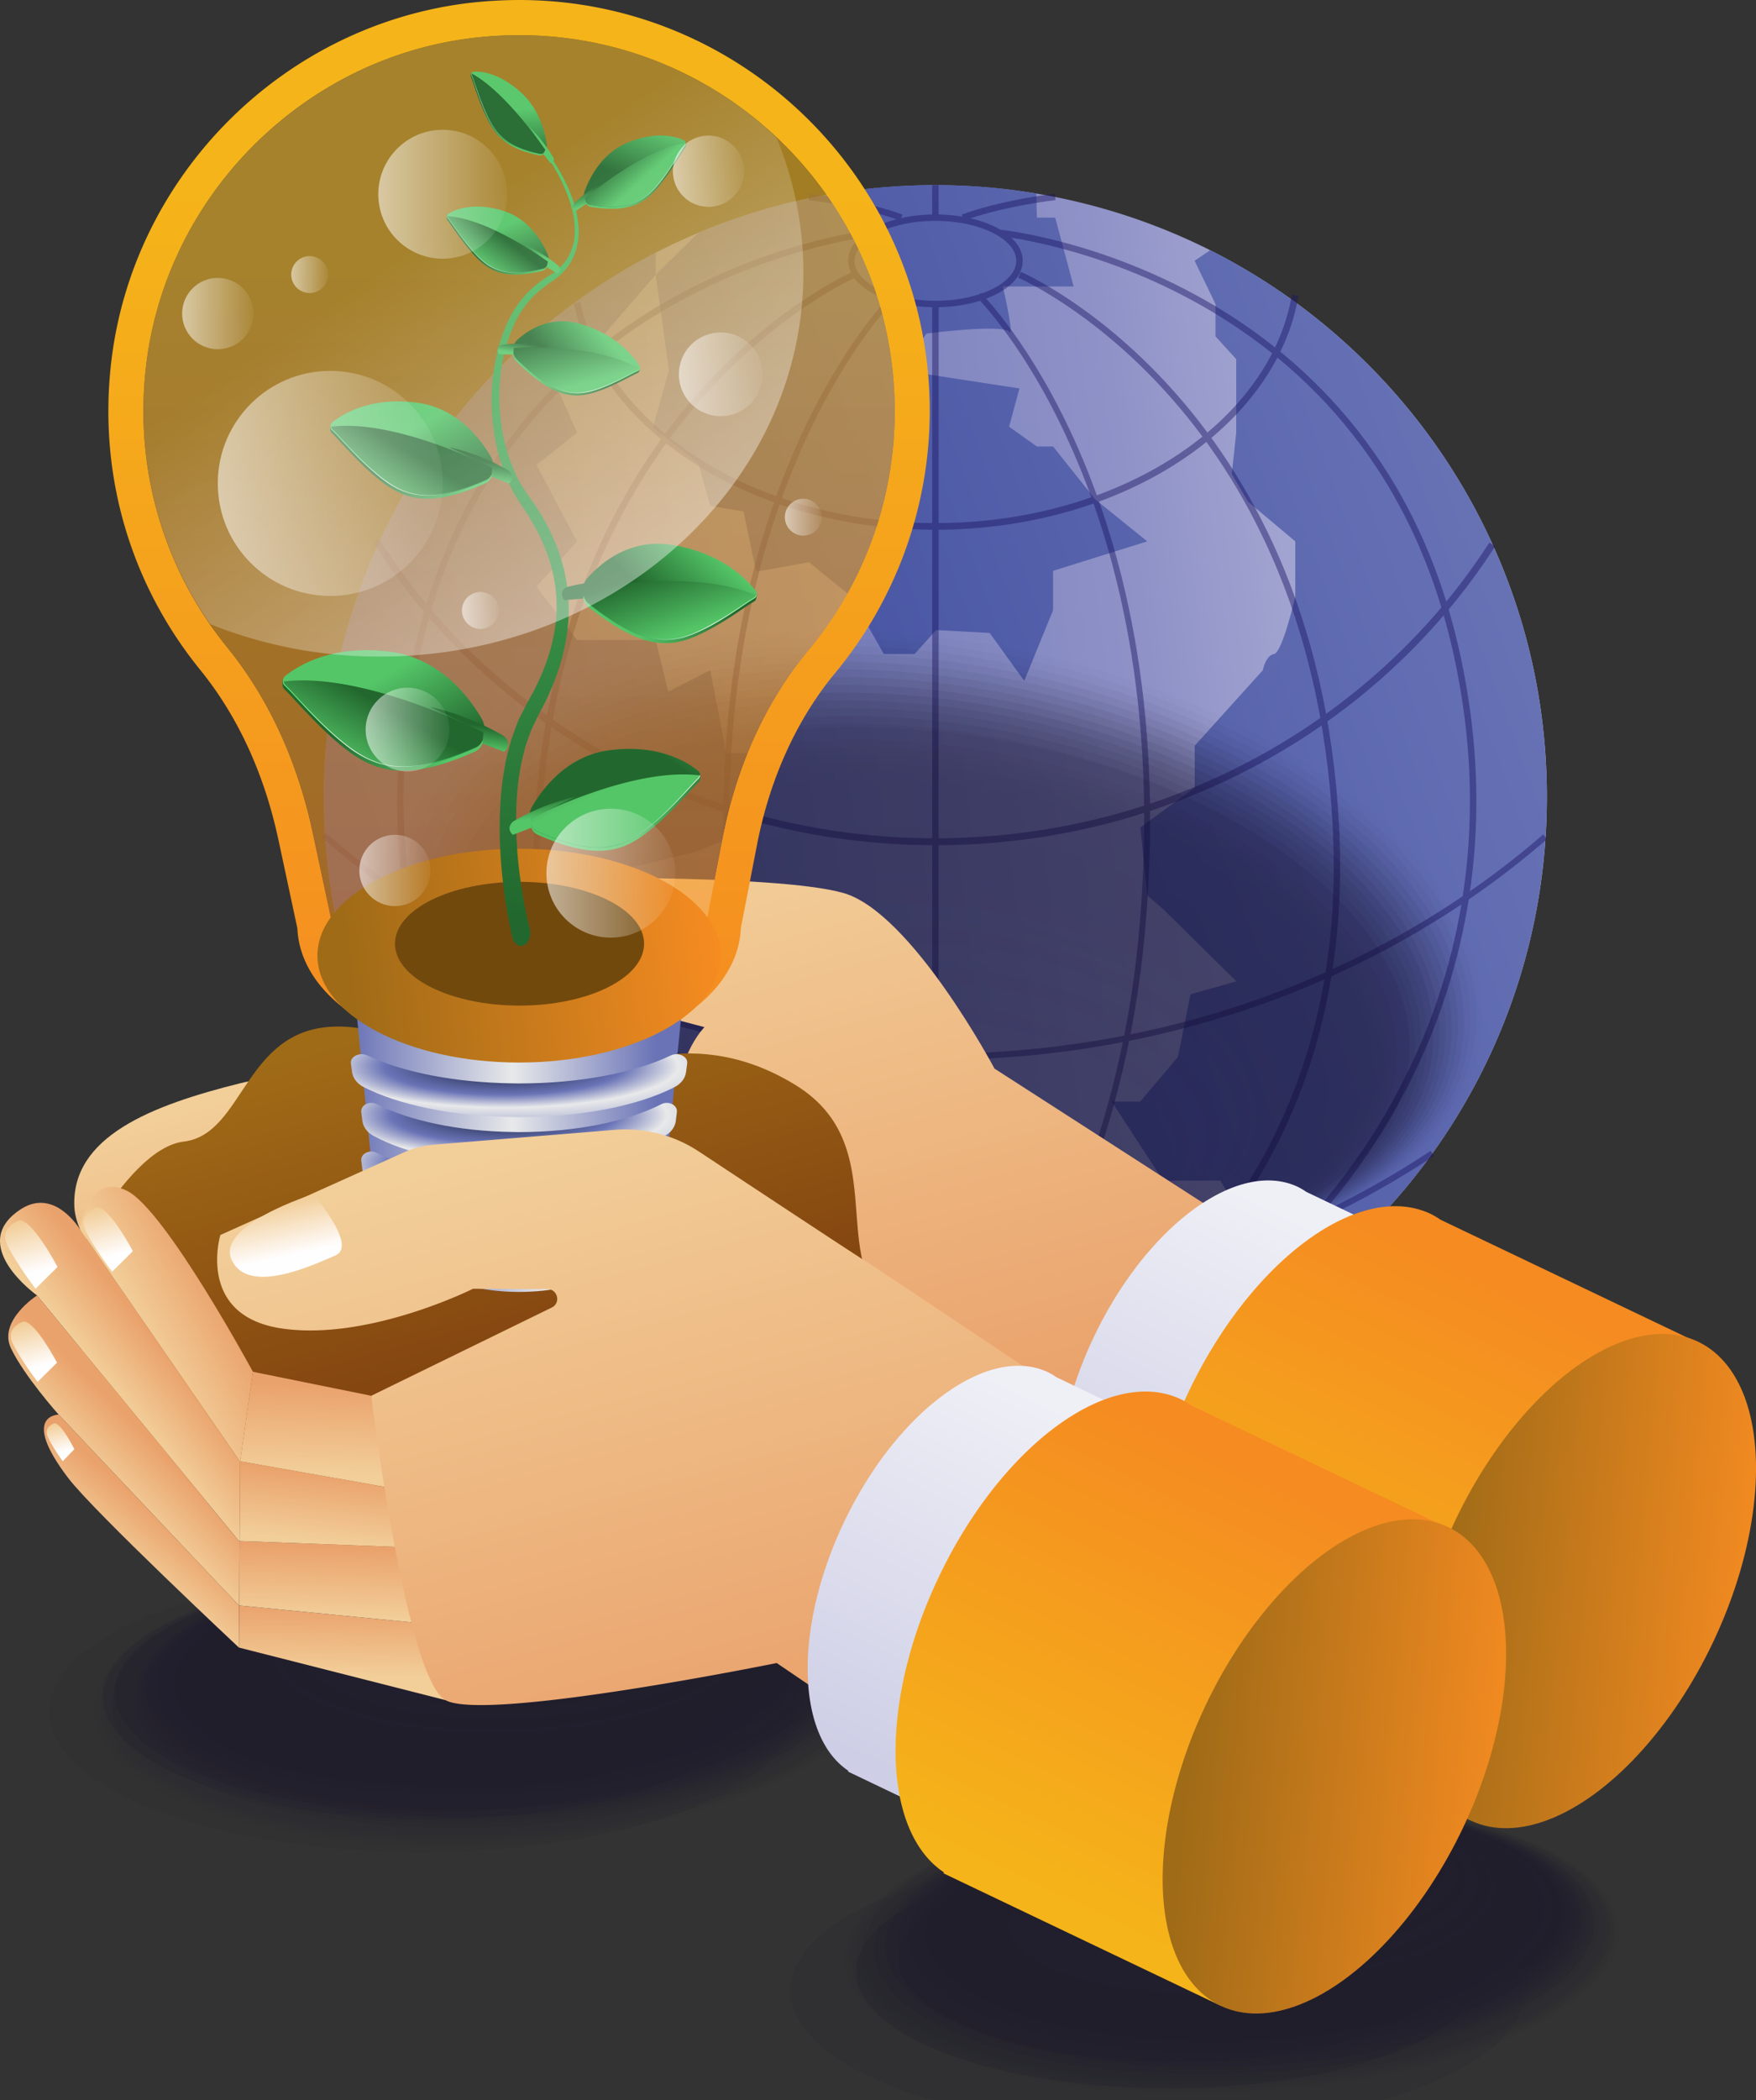 <?xml version="1.0" encoding="utf-8"?>
<svg xmlns="http://www.w3.org/2000/svg" data-name="Layer 4" viewBox="0 0 1659.37 1983.31">
  <rect x="0" y="0" width="1659.37" height="1983.31" fill="#333333" stroke="none"/>
  <defs>
    <linearGradient gradientTransform="matrix(-1 0 0 1 4801.39 0)" gradientUnits="userSpaceOnUse" id="n" x1="4522.63" x2="3351.2" y1="833.65" y2="676.85">
      <stop offset="0" stop-color="#505faa"/>
      <stop offset=".7" stop-color="#8f92c7"/>
      <stop offset="1" stop-color="#bcbedd"/>
    </linearGradient>
    <linearGradient gradientTransform="matrix(-1 0 0 1 4801.39 0)" gradientUnits="userSpaceOnUse" id="a" x1="3423.28" x2="4435.59" y1="460.18" y2="831.44">
      <stop offset="0" stop-color="#6772b5"/>
      <stop offset="1" stop-color="#313f95"/>
    </linearGradient>
    <linearGradient href="#a" id="o" x1="3359.84" x2="4372.16" y1="633.15" y2="1004.41"/>
    <linearGradient href="#a" id="p" x1="3499.57" x2="4511.89" y1="252.15" y2="623.41"/>
    <linearGradient href="#a" id="q" x1="3246.37" x2="4258.68" y1="942.56" y2="1313.82"/>
    <linearGradient gradientUnits="userSpaceOnUse" id="b" x1="843.25" x2="691.7" y1="1354.77" y2="801.06">
      <stop offset="0" stop-color="#eaa26c"/>
      <stop offset="1" stop-color="#f2ce99"/>
    </linearGradient>
    <linearGradient href="#b" id="r" x1="454.94" x2="376.69" y1="1280.12" y2="994.21"/>
    <linearGradient gradientUnits="userSpaceOnUse" id="s" x1="527.87" x2="414.72" y1="1371" y2="957.54">
      <stop offset="0" stop-color="#7c3a0e"/>
      <stop offset="1" stop-color="#a06b17"/>
    </linearGradient>
    <linearGradient gradientUnits="userSpaceOnUse" id="c" x1="490.48" x2="490.48" y1="971.2" y2="260.16">
      <stop offset="0" stop-color="#f58b21"/>
      <stop offset="1" stop-color="#f5b419"/>
    </linearGradient>
    <linearGradient href="#c" id="t" x1="490.52" x2="490.52" y1="1015.6" y2="180.11"/>
    <linearGradient gradientUnits="userSpaceOnUse" id="d" x1="659.94" x2="364.24" y1="1115.27" y2="1115.27">
      <stop offset="0" stop-color="#6973b6"/>
      <stop offset=".48" stop-color="#e8e9ea"/>
      <stop offset=".91" stop-color="#6973b6"/>
    </linearGradient>
    <linearGradient href="#d" id="u" x1="332.18" x2="648.83" y1="1038.7" y2="1038.7"/>
    <linearGradient href="#d" id="v" x1="509.77" x2="467.81" y1="791.85" y2="1046.07"/>
    <linearGradient gradientUnits="userSpaceOnUse" id="i" x1="675.78" x2="331.52" y1="882.03" y2="920.09">
      <stop offset="0" stop-color="#f58b21"/>
      <stop offset="1" stop-color="#a06b17"/>
    </linearGradient>
    <linearGradient gradientTransform="matrix(1 0 .01 1.02 -11.22 -28.29)" gradientUnits="userSpaceOnUse" id="f" x1="528.8" x2="504.78" y1="873.82" y2="175.95">
      <stop offset="0" stop-color="#22682e"/>
      <stop offset="1" stop-color="#55c668"/>
    </linearGradient>
    <linearGradient gradientTransform="translate(1357.72 996.75) scale(.43)" href="#f" id="y" x1="-1581.19" x2="-1799.54" y1="-724.57" y2="-679.6"/>
    <linearGradient gradientTransform="translate(1357.72 996.75) scale(.43)" href="#f" id="z" x1="-1754.83" x2="-1651.18" y1="-697.74" y2="-843.03"/>
    <linearGradient gradientTransform="translate(1357.72 996.75) scale(.43)" href="#f" id="A" x1="-1738.21" x2="-1681.36" y1="-772.34" y2="-651.42"/>
    <linearGradient gradientTransform="translate(1357.72 996.75) scale(.43)" gradientUnits="userSpaceOnUse" id="g" x1="-1794.05" x2="-1515.14" y1="-704.94" y2="-696.84">
      <stop offset="0" stop-color="#34b564"/>
      <stop offset=".59" stop-color="#fdfdff"/>
      <stop offset="1" stop-color="#6df283"/>
    </linearGradient>
    <linearGradient href="#f" id="B" x1="512.47" x2="515.29" y1="766.32" y2="784.61"/>
    <linearGradient gradientTransform="matrix(.43 .05 -.05 .43 1488.41 754.36)" href="#f" id="C" x1="-1868.38" x2="-2081.74" y1="-216.79" y2="-172.85"/>
    <linearGradient gradientTransform="matrix(.43 .05 -.05 .43 1488.41 754.36)" href="#f" id="D" x1="-2036.9" x2="-1941.79" y1="-194.24" y2="-327.58"/>
    <linearGradient gradientTransform="matrix(.43 .05 -.05 .43 1488.41 754.36)" href="#f" id="E" x1="-2026.76" x2="-1963.4" y1="-274.44" y2="-139.66"/>
    <linearGradient gradientTransform="matrix(.43 .05 -.05 .43 1488.41 754.36)" href="#g" id="F" x1="-2077.59" x2="-1800.59" y1="-191.46" y2="-183.41"/>
    <linearGradient gradientTransform="rotate(11.5 2544.598 1514.276)" href="#f" id="G" x1="411.76" x2="414.09" y1="993.9" y2="1009.06"/>
    <linearGradient gradientTransform="matrix(-.43 -.04 -.04 .43 3767.86 996.75)" href="#f" id="H" x1="8034.78" x2="7776.61" y1="60.51" y2="113.68"/>
    <linearGradient gradientTransform="matrix(-.43 -.04 -.04 .43 3767.86 996.75)" href="#f" id="I" x1="7829.48" x2="7952.02" y1="92.24" y2="-79.56"/>
    <linearGradient gradientTransform="matrix(-.43 -.04 -.04 .43 3767.86 996.75)" href="#f" id="J" x1="7849.13" x2="7916.34" y1="4.03" y2="147"/>
    <linearGradient gradientTransform="matrix(-.43 -.04 -.04 .43 3767.86 996.75)" href="#g" id="K" x1="7783.11" x2="8112.87" y1="83.72" y2="93.29"/>
    <linearGradient gradientTransform="matrix(-1 0 0 1 5125.58 0)" href="#f" id="L" x1="4682.02" x2="4685.34" y1="683.89" y2="705.51"/>
    <linearGradient gradientTransform="matrix(-.43 -.04 -.04 .43 3767.86 996.75)" href="#f" id="M" x1="7999.52" x2="7791.2" y1="-510.51" y2="-467.61"/>
    <linearGradient gradientTransform="matrix(-.43 -.04 -.04 .43 3767.86 996.75)" href="#f" id="N" x1="7833.86" x2="7932.74" y1="-484.91" y2="-623.53"/>
    <linearGradient gradientTransform="matrix(-.43 -.04 -.04 .43 3767.86 996.75)" href="#f" id="O" x1="7849.71" x2="7903.95" y1="-556.09" y2="-440.73"/>
    <linearGradient gradientTransform="matrix(-.43 -.04 -.04 .43 3767.86 996.75)" href="#g" id="P" x1="7796.44" x2="8062.53" y1="-491.79" y2="-484.06"/>
    <linearGradient gradientTransform="matrix(-1 0 0 1 5125.58 0)" href="#f" id="Q" x1="4671.05" x2="4673.73" y1="435.48" y2="452.93"/>
    <linearGradient gradientTransform="matrix(.43 .09 -.09 .43 1550.98 657.04)" href="#f" id="R" x1="-2315.04" x2="-2471.58" y1="-239.65" y2="-207.41"/>
    <linearGradient gradientTransform="matrix(.43 .09 -.09 .43 1550.98 657.04)" href="#f" id="S" x1="-2437.93" x2="-2370.47" y1="-223.24" y2="-317.81"/>
    <linearGradient gradientTransform="matrix(.43 .09 -.09 .43 1550.98 657.04)" href="#f" id="T" x1="-2432.7" x2="-2383.94" y1="-284.66" y2="-180.94"/>
    <linearGradient gradientTransform="matrix(.43 .09 -.09 .43 1550.98 657.04)" href="#g" id="U" x1="-2468.71" x2="-2263.94" y1="-218.42" y2="-212.47"/>
    <linearGradient gradientTransform="matrix(.95 .3 -.3 .95 555.46 -701.56)" href="#f" id="V" x1="251.28" x2="252.83" y1="1000.44" y2="1010.52"/>
    <linearGradient gradientTransform="matrix(.42 -.13 .13 .42 1294.47 1246.58)" href="#f" id="W" x1="-695.87" x2="-839.61" y1="-2849.62" y2="-2820.02"/>
    <linearGradient gradientTransform="matrix(.42 -.13 .13 .42 1294.47 1246.58)" href="#f" id="X" x1="-810.01" x2="-739.2" y1="-2828.19" y2="-2927.44"/>
    <linearGradient gradientTransform="matrix(.42 -.13 .13 .42 1294.47 1246.58)" href="#f" id="Y" x1="-796.43" x2="-763.84" y1="-2873.92" y2="-2804.6"/>
    <linearGradient gradientTransform="matrix(.42 -.13 .13 .42 1294.47 1246.58)" href="#g" id="Z" x1="-834.99" x2="-653.53" y1="-2839" y2="-2833.73"/>
    <linearGradient gradientTransform="rotate(-11.5 2543.683 1420.168)" href="#f" id="aa" x1="846.77" x2="848.77" y1="-193.22" y2="-180.26"/>
    <linearGradient gradientTransform="matrix(-.37 -.23 -.23 .37 3807.23 1577.61)" href="#f" id="ab" x1="8356.78" x2="8223.77" y1="1260.79" y2="1288.19"/>
    <linearGradient gradientTransform="matrix(-.37 -.23 -.23 .37 3807.23 1577.61)" href="#f" id="ac" x1="8252.21" x2="8318.67" y1="1284.87" y2="1191.7"/>
    <linearGradient gradientTransform="matrix(-.37 -.23 -.23 .37 3807.23 1577.61)" href="#f" id="ad" x1="8265.68" x2="8291.42" y1="1244.18" y2="1298.92"/>
    <linearGradient gradientTransform="matrix(-.37 -.23 -.23 .37 3807.23 1577.61)" href="#g" id="ae" x1="8229.01" x2="8395.89" y1="1269.44" y2="1274.28"/>
    <linearGradient gradientTransform="scale(-1 1) rotate(-26.8 -14.72 12147.423)" href="#f" id="af" x1="4950.67" x2="4952.49" y1="1187" y2="1198.84"/>
    <linearGradient gradientTransform="matrix(-.42 -.1 -.1 .42 3780.12 1163.25)" href="#f" id="ag" x1="7995.87" x2="7857.55" y1="-293.54" y2="-265.05"/>
    <linearGradient gradientTransform="matrix(-.42 -.1 -.1 .42 3780.12 1163.25)" href="#f" id="ah" x1="7885.91" x2="7953.42" y1="-274.1" y2="-368.74"/>
    <linearGradient gradientTransform="matrix(-.42 -.1 -.1 .42 3780.12 1163.25)" href="#f" id="ai" x1="7898.34" x2="7931.09" y1="-318.96" y2="-249.3"/>
    <linearGradient gradientTransform="matrix(-.42 -.1 -.1 .42 3780.12 1163.25)" href="#g" id="aj" x1="7861.7" x2="8036.86" y1="-282.77" y2="-277.68"/>
    <linearGradient gradientTransform="scale(-1 1) rotate(-8 -71.405 37570.262)" href="#f" id="ak" x1="4721.4" x2="4723.29" y1="527.33" y2="539.62"/>
    <linearGradient gradientUnits="userSpaceOnUse" id="h" x1="205.81" x2="418.36" y1="456.55" y2="456.55">
      <stop offset="0" stop-color="#fff"/>
      <stop offset="1" stop-color="#fff" stop-opacity=".1"/>
    </linearGradient>
    <linearGradient href="#h" id="al" x1="345.53" x2="424.61" y1="689.03" y2="689.03"/>
    <linearGradient href="#h" id="am" x1="641.53" x2="720.61" y1="353.49" y2="353.49"/>
    <linearGradient href="#h" id="an" x1="275.21" x2="310.08" y1="259.32" y2="259.32"/>
    <linearGradient href="#h" id="ao" x1="741.68" x2="776.55" y1="488.42" y2="488.42"/>
    <linearGradient href="#h" id="ap" x1="436.53" x2="471.39" y1="576.54" y2="576.54"/>
    <linearGradient href="#h" id="aq" x1="516.34" x2="638.11" y1="824.64" y2="824.64"/>
    <linearGradient href="#h" id="ar" x1="635.87" x2="703.22" y1="161.7" y2="161.7"/>
    <linearGradient href="#h" id="as" x1="172.14" x2="239.49" y1="296.13" y2="296.13"/>
    <linearGradient href="#h" id="at" x1="339.56" x2="406.9" y1="822.08" y2="822.08"/>
    <linearGradient href="#h" id="au" x1="357.48" x2="479.25" y1="183.45" y2="183.45"/>
    <linearGradient href="#h" id="av" x1="593.53" x2="386.16" y1="549.46" y2="240.56"/>
    <linearGradient gradientTransform="matrix(2.64 -5.55 -5.54 -2.64 9702.83 7127.18)" gradientUnits="userSpaceOnUse" id="l" x1="284.68" x2="223.05" y1="1667.26" y2="1667.26">
      <stop offset="0" stop-color="#efeff6"/>
      <stop offset="1" stop-color="#cecfe6"/>
    </linearGradient>
    <linearGradient gradientTransform="matrix(6.14 0 .01 -6.14 -334.78 11483.32)" gradientUnits="userSpaceOnUse" id="m" x1="224.38" x2="288.19" y1="1649.05" y2="1649.05">
      <stop offset="0" stop-color="#8f92c7"/>
      <stop offset="1" stop-color="#bcbedd"/>
    </linearGradient>
    <linearGradient gradientTransform="matrix(3.13 -6.59 -6.58 -3.14 10984.52 8373.54)" href="#c" id="aw" x1="321.71" x2="260.1" y1="1609.72" y2="1609.72"/>
    <linearGradient gradientTransform="matrix(-.66 -1.8 -1.81 .66 6468.9 5978.22)" href="#i" id="ax" x1="2999.05" x2="3158.11" y1="1635.32" y2="1635.32"/>
    <linearGradient gradientUnits="userSpaceOnUse" id="j" x1="322.93" x2="324.62" y1="1582.1" y2="1517.05">
      <stop offset="0" stop-color="#f2ce99"/>
      <stop offset="1" stop-color="#eaa26c"/>
    </linearGradient>
    <linearGradient href="#j" id="ay" x1="313.7" x2="316.07" y1="1527.22" y2="1461.5"/>
    <linearGradient href="#j" id="az" x1="302.33" x2="309.55" y1="1456.24" y2="1391.28"/>
    <linearGradient href="#j" id="aA" x1="299.59" x2="302.13" y1="1391.2" y2="1308.14"/>
    <linearGradient href="#j" id="aB" x1="138.51" x2="209.18" y1="1264.35" y2="1225.81"/>
    <linearGradient href="#j" id="aC" x1="105.96" x2="153.45" y1="1312.14" y2="1274.15"/>
    <linearGradient href="#j" id="aD" x1="100.31" x2="140.01" y1="1398.98" y2="1359.28"/>
    <linearGradient href="#j" id="aE" x1="114.63" x2="149.81" y1="1473.36" y2="1430.58"/>
    <linearGradient gradientUnits="userSpaceOnUse" id="k" x1="106.8" x2="94.63" y1="1185.93" y2="1141.46">
      <stop offset="0" stop-color="#fffeff"/>
      <stop offset="1" stop-color="#f2ce99"/>
    </linearGradient>
    <linearGradient href="#k" id="aF" x1="34.5" x2="21.58" y1="1201.1" y2="1153.9"/>
    <linearGradient href="#k" id="aG" x1="36.33" x2="24.92" y1="1290.9" y2="1249.21"/>
    <linearGradient href="#k" id="aH" x1="59.9" x2="52.74" y1="1371.13" y2="1344.95"/>
    <linearGradient href="#b" id="aI" x1="721.81" x2="565.65" y1="1632.25" y2="1061.66"/>
    <linearGradient gradientTransform="rotate(2.67 2775.1 1541.693)" href="#k" id="aJ" x1="257.89" x2="244.68" y1="1303.6" y2="1255.33"/>
    <linearGradient href="#l" id="aK" x1="242.42" x2="180.79" y1="1689.73" y2="1689.73"/>
    <linearGradient gradientTransform="matrix(6.14 0 .01 -6.14 -311.4 11796.39)" href="#m" id="aL" x1="182.11" x2="245.93" y1="1671.51" y2="1671.51"/>
    <linearGradient gradientTransform="matrix(3.13 -6.59 -6.58 -3.14 10984.52 8373.54)" href="#c" id="aM" x1="286.1" x2="224.49" y1="1628.67" y2="1628.67"/>
    <linearGradient gradientTransform="matrix(-.66 -1.8 -1.81 .66 6492.18 6291.47)" href="#i" id="aN" x1="3112.79" x2="3271.84" y1="1737.68" y2="1737.68"/>
    <radialGradient cx="-3195.51" cy="1157.32" gradientTransform="matrix(4.38 0 0 1.04 14472.84 -196.65)" gradientUnits="userSpaceOnUse" id="e" r="78.23">
      <stop offset="0" stop-color="#0f172b"/>
      <stop offset=".33" stop-color="#6973b6"/>
      <stop offset=".48" stop-color="#e8e9ea"/>
      <stop offset=".91" stop-color="#6973b6"/>
    </radialGradient>
    <radialGradient cx="-3722.31" cy="1170.85" gradientTransform="matrix(4.11 0 0 1.04 15774.53 -164.81)" href="#e" id="w" r="78.23"/>
    <radialGradient cx="-3722.31" cy="1184.38" gradientTransform="matrix(4.11 0 0 1.04 15774.53 -132.97)" href="#e" id="x" r="78.23"/>
  </defs>
  <path d="M306.17,752.57c0,211.3,113.41,396.12,282.57,496.79v.15a578.46,578.46,0,0,0,295.14,80.92,574.65,574.65,0,0,0,342-112.09c143.11-105.06,235.88-274.66,235.88-465.77,0-225.78-129.35-421.13-318.12-516.25a579.47,579.47,0,0,0-483.77-16.39c-13.75,5.71-27.21,12-40.24,18.73C433.48,334.51,306.17,528.69,306.17,752.57Z" fill="url(#n)"/>
  <path d="M306.17,752.57c0,211.3,113.41,396.12,282.57,496.79l59.85-51.8s-71.56-25-81.36-28.09c6-.73,7.9-42.73,7.9-42.73l-29.85-46,56.92-16.39,8.63-35.55,38.49-30.73-80.05-43.61-24-41.41,56.92-19.61-12.15-72.43,68.19-16.83,56.34-22.83V711.31H686.34L671.12,633l-39.65,20.2-11.86-48.73H545.28L506.94,554l38.34-42.72-38.34-72.14,38.34-30.44-18.44-41.85,92.77-107.41V238.66C433.48,334.51,306.17,528.69,306.17,752.57Z" fill="url(#a)"/>
  <path d="M1050.55,1040.41l48.73,74.62h53.85l15.07,24.59v26l57.66,52.68c143.11-105.06,235.88-274.66,235.88-465.77,0-225.78-129.35-421.13-318.12-516.25l-14.78,10,19.76,40.83v30.58l19.6,21.51v69.22L1164,447.77l15.36,26.05L1224,511.28v52.24s-12.14,52.68-20,54.14c-8.05,1.32-10.68,15.36-10.68,15.36l-25,27.66-39.36,43.61v39.65l-51.36,37.46,6.58,64.24,15.22,13.17,68.92,68L1125,939l-11.86,59.12-35.7,42.29Z" fill="url(#o)"/>
  <path d="M617,403.87l42.87,33.51,11.27,40.39L702.58,483l12,56.93,49.9-8.93,39.95,32.49,30.73,54.14h29.12L884.62,595l50.63,2.78L967.88,643l27.22-66.58V539.08l89-27.8-49.16-39.66-39.8-49.9H979.88L953.54,403l9.8-36.14L851.69,349.73l23.71-34.68s72.28-9.37,78.14-1.61c5.7,7.75-5.86-42.88-5.86-42.88h66.88l-17.42-65H979.88l-.74-22.82a567.76,567.76,0,0,0-95.26-7.91,574.52,574.52,0,0,0-224,45.07l-40.24,39.51,12.44,90.29Z" fill="url(#p)"/>
  <path d="M775.31,1261.66l-60.73,43.46a580.74,580.74,0,0,0,307.15,8.78L963.34,1283l16.83-64.68-26.63-95.26-18.29-18.73H775.31l-17-45.36-43.75,42.73v24l12,28.68-29.41,30h45.36l32.78,33.95h32.78Z" fill="url(#q)"/>
  <g opacity=".45">
    <ellipse cx="883.93" cy="246.33" fill="none" rx="79.45" ry="40.77" stroke="#1b1464" stroke-miterlimit="10" stroke-width="6.06"/>
    <line fill="none" stroke="#1b1464" stroke-miterlimit="10" stroke-width="6.06" x1="883.93" x2="883.93" y1="287.1" y2="1330.43"/>
    <path d="M963.38,259.49s277.36,119,298.94,519.47c22.72,421.65-327.1,551.47-327.1,551.47" fill="none" stroke="#1b1464" stroke-miterlimit="10" stroke-width="6.06"/>
    <path d="M906.1,1329.82s144.42-158.27,172.2-441c41.21-419.67-153.37-610.09-153.37-610.09" fill="none" stroke="#1b1464" stroke-miterlimit="10" stroke-width="5.57"/>
    <path d="M944.38,219.91s346.64,33.73,430,388c87.34,371.16-165.17,647.44-394.55,714.52" fill="none" stroke="#1b1464" stroke-miterlimit="10" stroke-width="6.06"/>
    <path d="M807,259.49S529.63,378.53,508.05,779c-22.72,421.65,327.1,551.47,327.1,551.47" fill="none" stroke="#1b1464" stroke-miterlimit="10" stroke-width="6.06"/>
    <path d="M864.26,1329.82s-144.42-158.27-172.19-441C650.86,469.1,845.44,278.68,845.44,278.68" fill="none" stroke="#1b1464" stroke-miterlimit="10" stroke-width="5.57"/>
    <path d="M826,219.91s-346.65,33.73-430,388c-87.35,371.16,165.17,647.44,394.55,714.52" fill="none" stroke="#1b1464" stroke-miterlimit="10" stroke-width="6.06"/>
    <path d="M909.91,205.56s30.6-12.42,87.22-19.64" fill="none" stroke="#1b1464" stroke-miterlimit="10" stroke-width="6.06"/>
    <path d="M851.7,205.56s-30.6-12.42-87.21-19.64" fill="none" stroke="#1b1464" stroke-miterlimit="10" stroke-width="6.06"/>
    <line fill="none" stroke="#1b1464" stroke-miterlimit="10" stroke-width="6.06" x1="883.93" x2="883.93" y1="205.56" y2="174.8"/>
    <path d="M545.31,286a193.85,193.85,0,0,0,11.79,36.71c43.82,101.13,173.57,174.45,326.83,174.45,150.31,0,278-70.53,324.21-168.65a193.48,193.48,0,0,0,15.8-49.78" fill="none" stroke="#1b1464" stroke-miterlimit="10" stroke-width="6.26"/>
    <path d="M355.93,511.35c107.93,170,304,283.61,528,283.61,222.73,0,417.88-112.37,526.19-280.77" fill="none" stroke="#1b1464" stroke-miterlimit="10" stroke-width="6.53"/>
    <path d="M306.08,788.78C454.24,918.15,658.45,998.11,883.93,998.11c224.65,0,428.18-79.37,576.21-207.9" fill="none" stroke="#1b1464" stroke-miterlimit="10" stroke-width="5.73"/>
    <path d="M397.33,1077.83c139.35,96.69,306.66,153,486.6,153,172.66,0,333.69-51.87,469.56-141.49" fill="none" stroke="#1b1464" stroke-miterlimit="10" stroke-width="5.73"/>
  </g>
  <g opacity=".49">
    <ellipse cx="1162.6" cy="1840.47" fill="#0f0a26" opacity="0" rx="375.38" ry="142.12" transform="rotate(-2.34 1164.43 1843.306)"/>
    <ellipse cx="1163.37" cy="1838.9" fill="#0f0a26" opacity=".02" rx="370.69" ry="140.26" transform="rotate(-2.34 1163.53 1839.369)"/>
    <ellipse cx="1164.14" cy="1837.32" fill="#0f0a26" opacity=".04" rx="366.01" ry="138.39" transform="rotate(-2.34 1162.637 1835.187)"/>
    <ellipse cx="1164.9" cy="1835.74" fill="#0f0a26" opacity=".06" rx="361.32" ry="136.53" transform="rotate(-2.33 1166.888 1838.76)"/>
    <ellipse cx="1165.67" cy="1834.17" fill="#0f0a26" opacity=".08" rx="356.64" ry="134.67" transform="rotate(-2.33 1165.749 1834.31)"/>
    <ellipse cx="1166.44" cy="1832.59" fill="#0f0a26" opacity=".1" rx="351.95" ry="132.8" transform="rotate(-2.33 1164.85 1830.11)"/>
    <ellipse cx="1167.21" cy="1831.02" fill="#0f0a26" opacity=".12" rx="347.26" ry="130.94" transform="translate(-73.26 48.82)"/>
    <ellipse cx="1167.98" cy="1829.44" fill="#0f0a26" opacity=".14" rx="342.58" ry="129.08" transform="rotate(-2.32 1167.742 1828.955)"/>
    <ellipse cx="1168.75" cy="1827.86" fill="#0f0a26" opacity=".16" rx="337.89" ry="127.21" transform="rotate(-2.32 1166.35 1824.48)"/>
    <ellipse cx="1169.51" cy="1826.29" fill="#0f0a26" opacity=".18" rx="333.2" ry="125.35" transform="rotate(-2.31 1170.413 1827.539)"/>
    <ellipse cx="1170.28" cy="1824.71" fill="#0f0a26" opacity=".2" rx="328.52" ry="123.49" transform="rotate(-2.31 1169.02 1822.797)"/>
    <ellipse cx="1171.05" cy="1823.14" fill="#0f0a26" opacity=".22" rx="323.83" ry="121.62" transform="rotate(-2.3 1172.868 1825.607)"/>
    <ellipse cx="1171.82" cy="1821.56" fill="#0f0a26" opacity=".24" rx="319.15" ry="119.76" transform="rotate(-2.3 1171.22 1820.84)"/>
    <ellipse cx="1172.59" cy="1819.99" fill="#0f0a26" opacity=".25" rx="314.46" ry="117.9" transform="rotate(-2.29 1175.092 1823.653)"/>
    <ellipse cx="1173.35" cy="1818.41" fill="#0f0a26" opacity=".27" rx="309.77" ry="116.04" transform="rotate(-2.29 1173.445 1818.365)"/>
    <ellipse cx="1174.12" cy="1816.83" fill="#0f0a26" opacity=".29" rx="305.09" ry="114.17" transform="rotate(-2.29 1171.549 1813.071)"/>
    <ellipse cx="1174.89" cy="1815.26" fill="#0f0a26" opacity=".31" rx="300.4" ry="112.31" transform="rotate(-2.28 1175.192 1815.608)"/>
    <ellipse cx="1175.66" cy="1813.68" fill="#0f0a26" opacity=".33" rx="295.72" ry="110.45" transform="translate(-71.08 48.11)"/>
    <ellipse cx="1176.43" cy="1812.11" fill="#0f0a26" opacity=".35" rx="291.03" ry="108.58" transform="rotate(-2.27 1176.71 1812.318)"/>
    <ellipse cx="1177.19" cy="1810.53" fill="#0f0a26" opacity=".37" rx="286.34" ry="106.72" transform="rotate(-2.26 1179.908 1814.358)"/>
    <ellipse cx="1177.96" cy="1808.96" fill="#0f0a26" opacity=".39" rx="281.66" ry="104.86" transform="rotate(-2.26 1177.741 1808.482)"/>
    <ellipse cx="1178.73" cy="1807.38" fill="#0f0a26" opacity=".41" rx="276.97" ry="102.99" transform="rotate(-2.25 1180.702 1810.51)"/>
    <ellipse cx="1179.5" cy="1805.8" fill="#0f0a26" opacity=".43" rx="272.28" ry="101.13" transform="rotate(-2.25 1178.536 1804.1)"/>
    <ellipse cx="1180.27" cy="1804.23" fill="#0f0a26" opacity=".45" rx="267.6" ry="99.27" transform="rotate(-2.24 1181.261 1805.856)"/>
    <ellipse cx="1181.04" cy="1802.65" fill="#0f0a26" opacity=".47" rx="262.91" ry="97.4" transform="translate(-69.42 47.44)"/>
    <ellipse cx="1181.8" cy="1801.08" fill="#0f0a26" opacity=".49" rx="258.23" ry="95.54" transform="rotate(-2.23 1181.324 1800.38)"/>
    <ellipse cx="1182.57" cy="1799.5" fill="#0f0a26" opacity=".51" rx="253.54" ry="93.68" transform="rotate(-2.22 1183.841 1801.358)"/>
    <ellipse cx="1183.34" cy="1797.92" fill="#0f0a26" opacity=".53" rx="248.85" ry="91.82" transform="rotate(-2.22 1180.88 1794.33)"/>
    <ellipse cx="1184.11" cy="1796.35" fill="#0f0a26" opacity=".55" rx="244.17" ry="89.95" transform="rotate(-2.21 1183.15 1795.022)"/>
    <ellipse cx="1184.88" cy="1794.77" fill="#0f0a26" opacity=".57" rx="239.48" ry="88.09" transform="rotate(-2.2 1185.184 1795.455)"/>
    <ellipse cx="1185.64" cy="1793.2" fill="#0f0a26" opacity=".59" rx="234.8" ry="86.23" transform="rotate(-2.19 1187.24 1795.63)"/>
    <ellipse cx="1186.41" cy="1791.62" fill="#0f0a26" opacity=".61" rx="230.11" ry="84.36" transform="rotate(-2.18 1189.056 1795.54)"/>
    <ellipse cx="1187.18" cy="1790.05" fill="#0f0a26" opacity=".63" rx="225.42" ry="82.5" transform="rotate(-2.18 1185.274 1787.056)"/>
    <ellipse cx="1187.95" cy="1788.47" fill="#0f0a26" opacity=".65" rx="220.74" ry="80.64" transform="rotate(-2.17 1186.564 1786.654)"/>
    <ellipse cx="1188.72" cy="1786.89" fill="#0f0a26" opacity=".67" rx="216.05" ry="78.77" transform="rotate(-2.16 1187.874 1785.717)"/>
    <ellipse cx="1189.49" cy="1785.32" fill="#0f0a26" opacity=".69" rx="211.36" ry="76.91" transform="rotate(-2.15 1188.934 1784.502)"/>
    <ellipse cx="1190.25" cy="1783.74" fill="#0f0a26" opacity=".71" rx="206.68" ry="75.05" transform="rotate(-2.14 1189.739 1783.003)"/>
    <ellipse cx="1191.02" cy="1782.17" fill="#0f0a26" opacity=".73" rx="201.99" ry="73.18" transform="rotate(-2.13 1190.291 1780.948)"/>
    <ellipse cx="1191.79" cy="1780.59" fill="#0f0a26" opacity=".75" rx="197.31" ry="71.32" transform="rotate(-2.12 1190.581 1778.6)"/>
    <ellipse cx="1192.56" cy="1779.01" fill="#0f0a26" opacity=".76" rx="192.62" ry="69.46" transform="rotate(-2.11 1190.334 1775.948)"/>
    <ellipse cx="1193.33" cy="1777.44" fill="#0f0a26" opacity=".78" rx="187.93" ry="67.59" transform="translate(-64.16 44.8)"/>
    <ellipse cx="1194.09" cy="1775.86" fill="#0f0a26" opacity=".8" rx="183.25" ry="65.73" transform="rotate(-2.08 1195.182 1777.316)"/>
    <ellipse cx="1194.86" cy="1774.29" fill="#0f0a26" opacity=".82" rx="178.56" ry="63.87" transform="translate(-63.27 44.29)"/>
    <ellipse cx="1195.63" cy="1772.71" fill="#0f0a26" opacity=".84" rx="173.88" ry="62.01" transform="rotate(-2.05 1198.516 1776.746)"/>
    <ellipse cx="1196.4" cy="1771.14" fill="#0f0a26" opacity=".86" rx="169.19" ry="60.14" transform="rotate(-2.04 1196.647 1771.443)"/>
    <ellipse cx="1197.17" cy="1769.56" fill="#0f0a26" opacity=".88" rx="164.5" ry="58.28" transform="rotate(-2.02 1199.99 1773.862)"/>
    <ellipse cx="1197.93" cy="1767.98" fill="#0f0a26" opacity=".9" rx="159.82" ry="56.42" transform="rotate(-2.01 1196.985 1766.74)"/>
    <ellipse cx="1198.7" cy="1766.41" fill="#0f0a26" opacity=".92" rx="155.13" ry="54.55" transform="translate(-60.66 42.72)"/>
    <ellipse cx="1199.47" cy="1764.83" fill="#0f0a26" opacity=".94" rx="150.45" ry="52.69" transform="rotate(-1.97 1201.567 1767.506)"/>
    <ellipse cx="1200.24" cy="1763.26" fill="#0f0a26" opacity=".96" rx="145.76" ry="50.83" transform="rotate(-1.95 1202.765 1766.712)"/>
    <ellipse cx="1201.01" cy="1761.68" fill="#0f0a26" opacity=".98" rx="141.07" ry="48.96" transform="rotate(-1.93 1203.11 1764.702)"/>
    <ellipse cx="1201.78" cy="1760.1" fill="#0f0a26" rx="136.39" ry="47.1" transform="translate(-58.03 41.06)"/>
  </g>
  <g opacity=".49">
    <ellipse cx="458.76" cy="1604.19" fill="#0f0a26" opacity="0" rx="375.38" ry="142.12" transform="rotate(-2.34 459.478 1606.764)"/>
    <ellipse cx="459.53" cy="1602.61" fill="#0f0a26" opacity=".02" rx="370.69" ry="140.26" transform="rotate(-2.34 459.558 1602.847)"/>
    <ellipse cx="460.3" cy="1601.04" fill="#0f0a26" opacity=".04" rx="366.01" ry="138.39" transform="rotate(-2.34 459.633 1599.175)"/>
    <ellipse cx="461.07" cy="1599.46" fill="#0f0a26" opacity=".06" rx="361.32" ry="136.53" transform="rotate(-2.33 461.825 1602.063)"/>
    <ellipse cx="461.84" cy="1597.89" fill="#0f0a26" opacity=".08" rx="356.64" ry="134.67" transform="rotate(-2.33 461.905 1598.13)"/>
    <ellipse cx="462.6" cy="1596.31" fill="#0f0a26" opacity=".1" rx="351.95" ry="132.8" transform="translate(-64.43 20.1)"/>
    <ellipse cx="463.37" cy="1594.74" fill="#0f0a26" opacity=".12" rx="347.26" ry="130.94" transform="rotate(-2.32 463.954 1596.822)"/>
    <ellipse cx="464.14" cy="1593.16" fill="#0f0a26" opacity=".14" rx="342.58" ry="129.08" transform="rotate(-2.32 464.039 1592.625)"/>
    <ellipse cx="464.91" cy="1591.58" fill="#0f0a26" opacity=".16" rx="337.89" ry="127.21" transform="rotate(-2.32 463.877 1588.422)"/>
    <ellipse cx="465.68" cy="1590.01" fill="#0f0a26" opacity=".18" rx="333.2" ry="125.35" transform="rotate(-2.31 466.11 1591.04)"/>
    <ellipse cx="466.45" cy="1588.43" fill="#0f0a26" opacity=".2" rx="328.52" ry="123.49" transform="rotate(-2.31 465.946 1586.82)"/>
    <ellipse cx="467.21" cy="1586.86" fill="#0f0a26" opacity=".22" rx="323.83" ry="121.62" transform="rotate(-2.3 467.952 1589.189)"/>
    <ellipse cx="467.98" cy="1585.28" fill="#0f0a26" opacity=".24" rx="319.15" ry="119.76" transform="rotate(-2.3 467.793 1584.7)"/>
    <ellipse cx="468.75" cy="1583.7" fill="#0f0a26" opacity=".25" rx="314.46" ry="117.9" transform="rotate(-2.29 469.819 1586.82)"/>
    <ellipse cx="469.52" cy="1582.13" fill="#0f0a26" opacity=".27" rx="309.77" ry="116.04" transform="translate(-62.84 20.02)"/>
    <ellipse cx="470.29" cy="1580.55" fill="#0f0a26" opacity=".29" rx="305.09" ry="114.17" transform="rotate(-2.29 469.258 1577.299)"/>
    <ellipse cx="471.05" cy="1578.98" fill="#0f0a26" opacity=".31" rx="300.4" ry="112.31" transform="translate(-62.46 19.99)"/>
    <ellipse cx="471.82" cy="1577.4" fill="#0f0a26" opacity=".33" rx="295.72" ry="110.45" transform="rotate(-2.28 470.896 1574.36)"/>
    <ellipse cx="472.59" cy="1575.83" fill="#0f0a26" opacity=".35" rx="291.03" ry="108.58" transform="rotate(-2.27 472.708 1575.944)"/>
    <ellipse cx="473.36" cy="1574.25" fill="#0f0a26" opacity=".37" rx="286.34" ry="106.72" transform="rotate(-2.26 474.53 1577.795)"/>
    <ellipse cx="474.13" cy="1572.67" fill="#0f0a26" opacity=".39" rx="281.66" ry="104.86" transform="rotate(-2.26 474.129 1572.462)"/>
    <ellipse cx="474.89" cy="1571.1" fill="#0f0a26" opacity=".41" rx="276.97" ry="102.99" transform="translate(-61.42 19.89)"/>
    <ellipse cx="475.66" cy="1569.52" fill="#0f0a26" opacity=".43" rx="272.28" ry="101.13" transform="rotate(-2.25 475.32 1568.18)"/>
    <ellipse cx="476.43" cy="1567.95" fill="#0f0a26" opacity=".45" rx="267.6" ry="99.27" transform="translate(-60.97 19.84)"/>
    <ellipse cx="477.2" cy="1566.37" fill="#0f0a26" opacity=".47" rx="262.91" ry="97.4" transform="rotate(-2.24 476.275 1563.344)"/>
    <ellipse cx="477.97" cy="1564.79" fill="#0f0a26" opacity=".49" rx="258.23" ry="95.54" transform="rotate(-2.23 477.897 1564.13)"/>
    <ellipse cx="478.74" cy="1563.22" fill="#0f0a26" opacity=".51" rx="253.54" ry="93.68" transform="rotate(-2.22 479.274 1564.92)"/>
    <ellipse cx="479.5" cy="1561.64" fill="#0f0a26" opacity=".53" rx="248.85" ry="91.82" transform="rotate(-2.22 478.367 1558.449)"/>
    <ellipse cx="480.27" cy="1560.07" fill="#0f0a26" opacity=".55" rx="244.17" ry="89.95" transform="rotate(-2.21 479.756 1558.957)"/>
    <ellipse cx="481.04" cy="1558.49" fill="#0f0a26" opacity=".57" rx="239.48" ry="88.09" transform="rotate(-2.2 481.166 1558.95)"/>
    <ellipse cx="481.81" cy="1556.92" fill="#0f0a26" opacity=".59" rx="234.8" ry="86.23" transform="rotate(-2.19 482.589 1558.942)"/>
    <ellipse cx="482.58" cy="1555.34" fill="#0f0a26" opacity=".61" rx="230.11" ry="84.36" transform="rotate(-2.18 483.765 1558.667)"/>
    <ellipse cx="483.34" cy="1553.76" fill="#0f0a26" opacity=".63" rx="225.42" ry="82.5" transform="rotate(-2.18 482.59 1551.284)"/>
    <ellipse cx="484.11" cy="1552.19" fill="#0f0a26" opacity=".65" rx="220.74" ry="80.64" transform="rotate(-2.17 483.516 1550.439)"/>
    <ellipse cx="484.88" cy="1550.61" fill="#0f0a26" opacity=".67" rx="216.05" ry="78.77" transform="rotate(-2.16 484.45 1549.587)"/>
    <ellipse cx="485.65" cy="1549.04" fill="#0f0a26" opacity=".69" rx="211.36" ry="76.91" transform="rotate(-2.15 485.4 1548.194)"/>
    <ellipse cx="486.42" cy="1547.46" fill="#0f0a26" opacity=".71" rx="206.68" ry="75.05" transform="rotate(-2.14 486.089 1546.784)"/>
    <ellipse cx="487.19" cy="1545.88" fill="#0f0a26" opacity=".73" rx="201.99" ry="73.18" transform="rotate(-2.13 486.794 1544.822)"/>
    <ellipse cx="487.95" cy="1544.31" fill="#0f0a26" opacity=".75" rx="197.31" ry="71.32" transform="rotate(-2.12 487.508 1542.573)"/>
    <ellipse cx="488.72" cy="1542.73" fill="#0f0a26" opacity=".76" rx="192.62" ry="69.46" transform="rotate(-2.11 487.69 1540.02)"/>
    <ellipse cx="489.49" cy="1541.16" fill="#0f0a26" opacity=".78" rx="187.93" ry="67.59" transform="rotate(-2.09 490.62 1544.488)"/>
    <ellipse cx="490.26" cy="1539.58" fill="#0f0a26" opacity=".8" rx="183.25" ry="65.73" transform="rotate(-2.08 490.835 1540.807)"/>
    <ellipse cx="491.03" cy="1538.01" fill="#0f0a26" opacity=".82" rx="178.56" ry="63.87" transform="rotate(-2.07 490.774 1537.086)"/>
    <ellipse cx="491.79" cy="1536.43" fill="#0f0a26" opacity=".84" rx="173.88" ry="62.01" transform="rotate(-2.05 492.973 1539.922)"/>
    <ellipse cx="492.56" cy="1534.85" fill="#0f0a26" opacity=".86" rx="169.19" ry="60.14" transform="rotate(-2.04 492.655 1535.015)"/>
    <ellipse cx="493.33" cy="1533.28" fill="#0f0a26" opacity=".88" rx="164.5" ry="58.28" transform="rotate(-2.02 494.63 1537.019)"/>
    <ellipse cx="494.1" cy="1531.7" fill="#0f0a26" opacity=".9" rx="159.82" ry="56.42" transform="translate(-53.38 18.26)"/>
    <ellipse cx="494.87" cy="1530.13" fill="#0f0a26" opacity=".92" rx="155.13" ry="54.55" transform="rotate(-1.99 495.22 1531.132)"/>
    <ellipse cx="495.63" cy="1528.55" fill="#0f0a26" opacity=".94" rx="150.45" ry="52.69" transform="rotate(-1.97 496.42 1531.1)"/>
    <ellipse cx="496.4" cy="1526.98" fill="#0f0a26" opacity=".96" rx="145.76" ry="50.83" transform="rotate(-1.95 497.366 1529.888)"/>
    <ellipse cx="497.17" cy="1525.4" fill="#0f0a26" opacity=".98" rx="141.07" ry="48.96" transform="rotate(-1.93 498.038 1528.054)"/>
    <ellipse cx="497.94" cy="1523.82" fill="#0f0a26" rx="136.39" ry="47.1" transform="rotate(-1.91 498.438 1524.978)"/>
  </g>
  <g opacity=".59">
    <ellipse cx="882.77" cy="893.44" fill="#0f0a26" opacity="0" rx="296.47" ry="529.09" transform="rotate(-80.14 882.827 893.448)"/>
    <ellipse cx="883.53" cy="896.82" fill="#0f0a26" opacity=".02" rx="292.59" ry="522.48" transform="rotate(-80.15 883.55 896.822)"/>
    <ellipse cx="884.29" cy="900.2" fill="#0f0a26" opacity=".04" rx="288.7" ry="515.88" transform="rotate(-80.16 884.269 900.202)"/>
    <ellipse cx="885.05" cy="903.58" fill="#0f0a26" opacity=".06" rx="284.81" ry="509.27" transform="rotate(-80.17 884.99 903.576)"/>
    <ellipse cx="885.81" cy="906.96" fill="#0f0a26" opacity=".08" rx="280.93" ry="502.66" transform="rotate(-80.17 885.889 906.97)"/>
    <ellipse cx="886.57" cy="910.34" fill="#0f0a26" opacity=".1" rx="277.04" ry="496.06" transform="rotate(-80.18 886.626 910.347)"/>
    <ellipse cx="887.33" cy="913.72" fill="#0f0a26" opacity=".12" rx="273.16" ry="489.45" transform="rotate(-80.19 887.358 913.73)"/>
    <ellipse cx="888.09" cy="917.1" fill="#0f0a26" opacity=".14" rx="269.27" ry="482.84" transform="rotate(-80.2 888.094 917.105)"/>
    <ellipse cx="888.86" cy="920.48" fill="#0f0a26" opacity=".16" rx="265.39" ry="476.23" transform="rotate(-80.21 888.84 920.479)"/>
    <ellipse cx="889.62" cy="923.86" fill="#0f0a26" opacity=".18" rx="261.5" ry="469.63" transform="rotate(-80.22 889.587 923.863)"/>
    <ellipse cx="890.38" cy="927.24" fill="#0f0a26" opacity=".2" rx="257.62" ry="463.02" transform="rotate(-80.23 890.338 927.241)"/>
    <ellipse cx="891.14" cy="930.62" fill="#0f0a26" opacity=".22" rx="253.73" ry="456.41" transform="rotate(-80.24 891.088 930.619)"/>
    <ellipse cx="891.9" cy="934" fill="#0f0a26" opacity=".24" rx="249.85" ry="449.81" transform="rotate(-80.25 891.854 934)"/>
    <ellipse cx="892.66" cy="937.38" fill="#0f0a26" opacity=".25" rx="245.96" ry="443.2" transform="rotate(-80.26 892.614 937.375)"/>
    <ellipse cx="893.42" cy="940.76" fill="#0f0a26" opacity=".27" rx="242.07" ry="436.59" transform="matrix(.17 -.99 .99 .17 -184.83 1662.3)"/>
    <ellipse cx="894.18" cy="944.14" fill="#0f0a26" opacity=".29" rx="238.19" ry="429.99" transform="rotate(-80.28 894.16 944.139)"/>
    <ellipse cx="894.94" cy="947.52" fill="#0f0a26" opacity=".31" rx="234.3" ry="423.38" transform="rotate(-80.29 894.94 947.522)"/>
    <ellipse cx="895.7" cy="950.9" fill="#0f0a26" opacity=".33" rx="230.42" ry="416.77" transform="rotate(-80.3 895.725 950.91)"/>
    <ellipse cx="896.46" cy="954.28" fill="#0f0a26" opacity=".35" rx="226.53" ry="410.16" transform="rotate(-80.31 896.52 954.295)"/>
    <ellipse cx="897.22" cy="957.66" fill="#0f0a26" opacity=".37" rx="222.65" ry="403.56" transform="rotate(-80.33 897.143 957.654)"/>
    <ellipse cx="897.98" cy="961.04" fill="#0f0a26" opacity=".39" rx="218.76" ry="396.95" transform="rotate(-80.34 897.948 961.038)"/>
    <ellipse cx="898.74" cy="964.42" fill="#0f0a26" opacity=".41" rx="214.88" ry="390.34" transform="rotate(-80.35 898.757 964.426)"/>
    <ellipse cx="899.5" cy="967.8" fill="#0f0a26" opacity=".43" rx="210.99" ry="383.74" transform="rotate(-80.36 899.583 967.818)"/>
    <ellipse cx="900.26" cy="971.18" fill="#0f0a26" opacity=".45" rx="207.11" ry="377.13" transform="rotate(-80.38 900.235 971.181)"/>
    <ellipse cx="901.02" cy="974.56" fill="#0f0a26" opacity=".47" rx="203.22" ry="370.52" transform="rotate(-80.39 901.07 974.57)"/>
    <ellipse cx="901.78" cy="977.94" fill="#0f0a26" opacity=".49" rx="199.33" ry="363.92" transform="rotate(-80.41 901.736 977.936)"/>
    <ellipse cx="902.54" cy="981.32" fill="#0f0a26" opacity=".51" rx="195.45" ry="357.31" transform="rotate(-80.42 902.592 981.334)"/>
    <ellipse cx="903.3" cy="984.7" fill="#0f0a26" opacity=".53" rx="191.56" ry="350.7" transform="rotate(-80.44 903.272 984.702)"/>
    <ellipse cx="904.06" cy="988.08" fill="#0f0a26" opacity=".55" rx="187.68" ry="344.1" transform="rotate(-80.46 903.968 988.073)"/>
    <ellipse cx="904.82" cy="991.46" fill="#0f0a26" opacity=".57" rx="183.79" ry="337.49" transform="rotate(-80.47 904.86 991.47)"/>
    <ellipse cx="905.58" cy="994.85" fill="#0f0a26" opacity=".59" rx="179.91" ry="330.88" transform="rotate(-80.49 905.57 994.844)"/>
    <ellipse cx="906.34" cy="998.23" fill="#0f0a26" opacity=".61" rx="176.02" ry="324.27" transform="rotate(-80.51 906.306 998.22)"/>
    <ellipse cx="907.1" cy="1001.61" fill="#0f0a26" opacity=".63" rx="172.13" ry="317.67" transform="rotate(-80.53 907.04 1001.594)"/>
    <ellipse cx="907.86" cy="1004.99" fill="#0f0a26" opacity=".65" rx="168.25" ry="311.06" transform="rotate(-80.55 907.797 1004.977)"/>
    <ellipse cx="908.62" cy="1008.37" fill="#0f0a26" opacity=".67" rx="164.36" ry="304.45" transform="rotate(-80.57 908.562 1008.357)"/>
    <ellipse cx="909.38" cy="1011.75" fill="#0f0a26" opacity=".69" rx="160.48" ry="297.85" transform="rotate(-80.59 909.349 1011.746)"/>
    <ellipse cx="910.14" cy="1015.13" fill="#0f0a26" opacity=".71" rx="156.59" ry="291.24" transform="rotate(-80.61 910.15 1015.127)"/>
    <ellipse cx="910.9" cy="1018.51" fill="#0f0a26" opacity=".73" rx="152.71" ry="284.63" transform="rotate(-80.63 910.966 1018.512)"/>
    <ellipse cx="911.66" cy="1021.89" fill="#0f0a26" opacity=".75" rx="148.82" ry="278.03" transform="rotate(-80.66 911.62 1021.879)"/>
    <ellipse cx="912.42" cy="1025.27" fill="#0f0a26" opacity=".76" rx="144.93" ry="271.42" transform="rotate(-80.68 912.473 1025.274)"/>
    <ellipse cx="913.18" cy="1028.65" fill="#0f0a26" opacity=".78" rx="141.05" ry="264.82" transform="rotate(-80.71 913.168 1028.645)"/>
    <ellipse cx="913.94" cy="1032.03" fill="#0f0a26" opacity=".8" rx="137.16" ry="258.21" transform="rotate(-80.74 913.882 1032.014)"/>
    <ellipse cx="914.7" cy="1035.41" fill="#0f0a26" opacity=".82" rx="133.28" ry="251.6" transform="rotate(-80.77 914.623 1035.395)"/>
    <ellipse cx="915.46" cy="1038.79" fill="#0f0a26" opacity=".84" rx="129.39" ry="245" transform="rotate(-80.8 915.383 1038.773)"/>
    <ellipse cx="916.22" cy="1042.17" fill="#0f0a26" opacity=".86" rx="125.5" ry="238.39" transform="rotate(-80.83 916.18 1042.163)"/>
    <ellipse cx="916.98" cy="1045.55" fill="#0f0a26" opacity=".88" rx="121.62" ry="231.78" transform="rotate(-80.86 916.997 1045.55)"/>
    <ellipse cx="917.74" cy="1048.93" fill="#0f0a26" opacity=".9" rx="117.73" ry="225.18" transform="rotate(-80.9 917.67 1048.915)"/>
    <ellipse cx="918.5" cy="1052.31" fill="#0f0a26" opacity=".92" rx="113.85" ry="218.57" transform="rotate(-80.93 918.559 1052.314)"/>
    <ellipse cx="919.26" cy="1055.69" fill="#0f0a26" opacity=".94" rx="109.96" ry="211.97" transform="rotate(-80.97 919.304 1055.692)"/>
    <ellipse cx="920.02" cy="1059.07" fill="#0f0a26" opacity=".96" rx="106.07" ry="205.36" transform="rotate(-81.01 920.086 1059.081)"/>
    <ellipse cx="920.78" cy="1062.45" fill="#0f0a26" opacity=".98" rx="102.19" ry="198.75" transform="rotate(-81.06 920.726 1062.442)"/>
    <ellipse cx="921.54" cy="1065.83" fill="#0f0a26" rx="98.3" ry="192.15" transform="rotate(-81.1 921.606 1065.837)"/>
  </g>
  <path d="M1162.6,1152.62,939.78,1009.21S861.47,861.8,797,843.37s-297.12-13.82-297.12-13.82L340.92,884.83s9.22,92.13,101.35,71.4l92.13-20.72,131.29,34.54s-94.44,94.44,73.7,267.19,343.06,237.23,343.06,237.23Z" fill="url(#b)"/>
  <path d="M668,997.69s-358,4.64-441.08,25.37-160.08,50.17-156.62,117.2,192.32,260.84,399.62,229.58S744,1066.66,744,1066.66Z" fill="url(#r)"/>
  <path d="M57.19,1217.13s59.67-132.28,116.45-139S230.29,973,314.7,969.61s111.12,76.83,179.6,61.8,154.18-70.15,257.46-6.68,11.42,191.19,118.31,223.36,131.94,155.06-228.8,226.38-539.08-123.81-539.08-123.81Z" fill="url(#s)"/>
  <path d="M845.44,388.22a352.5,352.5,0,0,1-81.61,226c-42.25,50.72-68.5,112.77-81.15,177.44l-15.63,81c0,51.67-79.11,93.56-176.6,93.56S314,924.35,314,872.68l-18.37-86.27c-13.6-63.6-39.86-124.58-80.9-175.17-5.73-7-11.22-14.32-16.23-21.84-46.66-67.18-70.64-151.3-60.74-241.27,17.9-162.88,149.52-294.74,312.4-312.64C560,23.32,661.2,61.39,733.63,129.64A353.83,353.83,0,0,1,845.44,388.22Z" fill="url(#c)" opacity=".57"/>
  <path d="M490.56,0a421.7,421.7,0,0,0-44.08,2.43C268.13,22.21,124.38,166,104.82,344.53c-11.5,104.53,18.34,206.63,84.08,287.74,35.81,44.09,60.78,98.23,74.26,161.1L281,876.69c3.2,70.17,92.27,122.65,209.61,122.65s206.52-52.6,209.51-123.09L715.32,798c12.15-62.76,37.79-119,74-162.54a388.17,388.17,0,0,0,89.28-247.29C878.63,174.14,704.49,0,490.56,0ZM763.82,614.26C721.61,665,695.32,727,682.72,791.72l-15.69,81c0,51.6-79.12,93.48-176.58,93.48S314,924.31,314,872.71l-18.45-86.3c-13.6-63.64-39.78-124.53-80.89-175.14-57.13-70.38-87.95-163.09-76.91-263.2,17.9-162.88,149.51-294.7,312.38-312.6C664.27,11.82,845.48,178.79,845.48,388.18A352.6,352.6,0,0,1,763.82,614.26Z" fill="url(#t)"/>
  <path d="M363,1010.44l14.88,150c0,33,50.42,59.68,112.63,59.68s112.63-26.72,112.63-59.68l14.87-150Z" fill="url(#d)"/>
  <path d="M332.18,908.54l18.47,186.22c0,40.92,62.62,74.1,139.86,74.1s139.85-33.18,139.85-74.1l18.47-186.22Z" fill="url(#u)"/>
  <ellipse cx="490.51" cy="908.54" fill="url(#v)" rx="158.32" ry="83.89"/>
  <ellipse cx="490.51" cy="902.51" fill="url(#i)" rx="190.56" ry="100.98"/>
  <path d="M484,1054.9c1.84,0,3.68.09,5.52.09h1c60,0,113.18-11,146.63-28.13,6.3-3.21,10.39-8.43,11.14-14.25l1.07-8.3c.85-6.59-8.33-11-15.59-7.49-33.61,16.11-85.31,26.41-143.25,26.41h-1c-1.84,0-3.68-.09-5.52-.09-55.26-.74-104.37-10.85-136.75-26.32-7.28-3.48-16.49.89-15.63,7.49l1.05,8.13c.76,5.78,4.79,11,11,14.18C375.93,1043.17,426.52,1054.14,484,1054.9Z" fill="url(#e)"/>
  <path d="M484.4,1100.87c1.73,0,3.45.09,5.18.09h1c56.27,0,106.22-11,137.61-28.14,5.9-3.21,9.74-8.42,10.44-14.24l1-8.3c.8-6.59-7.82-11-14.63-7.5-31.54,16.11-80.05,26.41-134.43,26.41h-1c-1.73,0-3.45-.09-5.18-.09-51.86-.74-97.94-10.84-128.32-26.31-6.84-3.48-15.48.88-14.67,7.49l1,8.12c.7,5.79,4.49,11,10.35,14.19C383,1089.13,430.46,1100.1,484.4,1100.87Z" fill="url(#w)"/>
  <path d="M484.4,1146.83c1.73,0,3.45.09,5.18.09h1c56.27,0,106.22-11.05,137.61-28.13,5.9-3.22,9.74-8.43,10.44-14.25l1-8.3c.8-6.59-7.82-11-14.63-7.5-31.54,16.11-80.05,26.41-134.43,26.41h-1c-1.73,0-3.45-.09-5.18-.09-51.86-.73-97.94-10.84-128.32-26.31-6.84-3.48-15.48.88-14.67,7.49l1,8.13c.7,5.78,4.49,11,10.35,14.18C383,1135.09,430.46,1146.06,484.4,1146.83Z" fill="url(#x)"/>
  <ellipse cx="490.94" cy="891.26" fill="#72490d" rx="117.71" ry="58.45"/>
  <path d="M484,884.81A473,473,0,0,1,475.18,832a429.09,429.09,0,0,1-2.93-53.78c.17-18,1.35-36.28,4.8-54,1.29-9,4-17.5,6.22-26.15,3.16-8.16,5.66-16.8,9.84-24.15,1.89-3.69,3.91-7.85,5.71-11.11l5.47-10c1.86-3.29,3.32-6.9,5-10.33l2.45-5.22,2.11-5.44a166.8,166.8,0,0,0,11.5-45.9,140.44,140.44,0,0,0-3.66-47.81A171.87,171.87,0,0,0,504,495c-3.75-6.67-7.91-12.8-12.13-19.11l-6.49-10.44c-2-3.63-3.72-7.57-5.58-11.34a185.44,185.44,0,0,1-13.62-50.7c-4.63-35.46.57-73.37,15.37-102.86a95.74,95.74,0,0,1,29-34.6c5.79-4.3,11.45-7.18,16.54-11.54a44.73,44.73,0,0,0,12.43-17.1c6.13-14.2,3.82-32.59-1.32-47.79a169.14,169.14,0,0,0-21.32-42l0-.06a1.81,1.81,0,0,1,0-2,.84.84,0,0,1,1.43,0A169.42,169.42,0,0,1,541,187.75a98.94,98.94,0,0,1,5.65,25.61A60.3,60.3,0,0,1,543,240a51.43,51.43,0,0,1-13.47,19.6,70.33,70.33,0,0,1-8.46,6.47c-3,1.95-5.43,3.95-8.16,5.91a91.52,91.52,0,0,0-26.53,33.26c-13.23,27.9-17.45,63.46-12.53,96.24a168.53,168.53,0,0,0,13.34,46.12c1.76,3.34,3.34,6.87,5.22,10.06l6,9.15c4.44,6.3,9,12.71,13.13,19.66a185,185,0,0,1,20.2,46.65,161.5,161.5,0,0,1,5.18,54.8A190.6,190.6,0,0,1,525,640.16l-2.23,6.07L520.25,652c-1.74,3.78-3.29,7.8-5.21,11.38l-5.67,10.9c-1.93,3.67-3.27,6.81-4.94,10.22-3.53,6.38-5.51,14.13-8.18,21.26-1.74,7.77-4.07,15.21-5.06,23.36-2.8,15.88-3.58,32.58-3.43,49.22a396.86,396.86,0,0,0,3.67,50,439.89,439.89,0,0,0,9,48.5l.1.41c1.61,6.33-.78,13.22-5.32,15.4s-9.52-1.19-11.12-7.52C484.07,885,484,884.89,484,884.81Z" fill="url(#f)"/>
  <path d="M661.74,735.38a4.8,4.8,0,0,1-1.35,3.07c-8.6,8-28.89,33-52,50.07-25.89,19.15-52.4,21-100.48-.29-4.17-1.85-6.75-6.68-7.27-11.94C525.93,763.91,605,724.44,661.5,731.22,661.77,731.25,661.82,734.55,661.74,735.38Z" fill="url(#y)"/>
  <path d="M661.51,732.35a4.77,4.77,0,0,1-1.35,3.07c-8.59,8-28.89,33-52,50.07-25.9,19.15-52.41,21-100.48-.29-4.18-1.85-6.75-6.68-7.28-11.94A18.66,18.66,0,0,1,502.67,762c11.2-19.22,34.41-48.53,73.68-53.54,46.52-5.95,74,11.83,83.68,19.77A5,5,0,0,1,661.51,732.35Z" fill="url(#z)"/>
  <path d="M661.51,732.35a4.77,4.77,0,0,1-1.35,3.07c-8.59,8-28.89,33-52,50.07-25.9,19.15-52.41,21-100.48-.29-4.18-1.85-6.75-6.68-7.28-11.94C525.82,760.82,604.91,725.13,661.51,732.35Z" fill="url(#A)"/>
  <path d="M661,732.3a4.6,4.6,0,0,1-1.25,2.67c-8.6,8-28.89,33-52,50.07-25.89,19.15-52.4,21-100.48-.29a10.25,10.25,0,0,1-3.6-2.76,10.55,10.55,0,0,0,4,3.21c48.07,21.25,74.58,19.44,100.48.29,23.1-17.07,43.4-42.09,52-50.07a4.77,4.77,0,0,0,1.35-3.07Z" fill="url(#g)"/>
  <path d="M484.59,776.07c.76-.74,18.56-10.8,35.54-16.67s23.76-6.78,23.76-6.78l-42.6,20.21.74,8.95-17.44,6.63S477.58,782.85,484.59,776.07Z" fill="url(#B)"/>
  <path d="M714.58,565.36A4.11,4.11,0,0,1,712.8,568c-9.63,5.36-33.32,24-58.53,34.15-28.26,11.36-54.46,5.58-98.22-28.9-3.8-3-5.57-8.45-5.28-13.75,26.63-4.9,110-21,164.22,1.75C715.25,561.33,714.79,564.56,714.58,565.36Z" fill="url(#C)"/>
  <path d="M714.82,562.33a4,4,0,0,1-1.78,2.61c-9.63,5.36-33.32,24-58.53,34.15-28.25,11.36-54.46,5.58-98.21-28.9-3.81-3-5.58-8.45-5.29-13.75A16.9,16.9,0,0,1,555,546c13.9-15.6,41.08-37.65,80.26-31.36,46.4,7.42,70.54,32.64,78.8,43.16A5.42,5.42,0,0,1,714.82,562.33Z" fill="url(#D)"/>
  <path d="M714.82,562.33a4,4,0,0,1-1.78,2.61c-9.63,5.36-33.32,24-58.53,34.15-28.25,11.36-54.46,5.58-98.21-28.9-3.81-3-5.58-8.45-5.29-13.75C577.77,551.52,660.58,539.14,714.82,562.33Z" fill="url(#E)"/>
  <path d="M714.34,562.14a3.87,3.87,0,0,1-1.63,2.25c-9.63,5.36-33.31,24-58.52,34.15-28.26,11.36-54.46,5.58-98.22-28.9a12.64,12.64,0,0,1-3.1-3.73,12.64,12.64,0,0,0,3.43,4.28c43.75,34.48,70,40.26,98.21,28.9,25.21-10.1,48.9-28.79,58.53-34.15a4,4,0,0,0,1.78-2.61C714.67,562.26,714.5,562.2,714.34,562.14Z" fill="url(#F)"/>
  <path d="M535.11,554.68c.86-.5,19.81-5.27,37.31-6.17s24.28.13,24.28.13l-44.77,7.64-.64,9-18.07,1.52S527.21,559.32,535.11,554.68Z" fill="url(#G)"/>
  <path d="M267.08,647.31a5.64,5.64,0,0,0,1.59,3.62c10.17,9.44,34.17,39,61.48,59.2,30.62,22.65,62,24.8,118.81-.34,4.93-2.18,8-7.9,8.59-14.11C427.66,681,334.22,634.37,267.36,642.39,267,642.43,267,646.32,267.08,647.31Z" fill="url(#H)"/>
  <path d="M267.35,643.73a5.66,5.66,0,0,0,1.59,3.62c10.17,9.44,34.16,39,61.48,59.2,30.62,22.64,62,24.79,118.8-.34,4.94-2.18,8-7.9,8.6-14.12a22,22,0,0,0-2.66-13.35C441.91,656,414.48,621.37,368,615.44c-55-7-87.48,14-98.94,23.37A5.87,5.87,0,0,0,267.35,643.73Z" fill="url(#I)"/>
  <path d="M267.35,643.73a5.66,5.66,0,0,0,1.59,3.62c10.17,9.44,34.16,39,61.48,59.2,30.62,22.64,62,24.79,118.8-.34,4.94-2.18,8-7.9,8.6-14.12C427.78,677.39,334.27,635.19,267.35,643.73Z" fill="url(#J)"/>
  <path d="M267.94,643.67a5.43,5.43,0,0,0,1.48,3.15c10.16,9.44,34.16,39,61.48,59.2,30.61,22.64,62,24.79,118.8-.34a12.18,12.18,0,0,0,4.26-3.27,12.35,12.35,0,0,1-4.74,3.8c-56.84,25.13-88.18,23-118.8.34-27.32-20.18-51.31-49.76-61.48-59.2a5.66,5.66,0,0,1-1.59-3.62Z" fill="url(#K)"/>
  <path d="M476.53,695.41c-.9-.87-21.95-12.77-42-19.7s-28.1-8-28.1-8l50.38,23.9-.87,10.57L476.53,710S484.83,703.44,476.53,695.41Z" fill="url(#L)"/>
  <path d="M312.12,406a4.57,4.57,0,0,0,1.29,2.92c8.2,7.61,27.56,31.48,49.6,47.77,24.71,18.27,50,20,95.87-.28,4-1.76,6.44-6.37,6.94-11.39-24.13-11.81-99.53-49.47-153.47-43C312.09,402,312,405.17,312.12,406Z" fill="url(#M)"/>
  <path d="M312.34,403.07a4.51,4.51,0,0,0,1.28,2.92c8.2,7.62,27.57,31.49,49.61,47.77,24.71,18.28,50,20,95.87-.27,4-1.76,6.44-6.37,6.93-11.39a17.77,17.77,0,0,0-2.14-10.77c-10.7-18.34-32.83-46.3-70.3-51.08-44.38-5.68-70.59,11.29-79.84,18.86A4.71,4.71,0,0,0,312.34,403.07Z" fill="url(#N)"/>
  <path d="M312.34,403.07a4.51,4.51,0,0,0,1.28,2.92c8.2,7.62,27.57,31.49,49.61,47.77,24.71,18.28,50,20,95.87-.27,4-1.76,6.44-6.37,6.93-11.39C441.79,430.24,366.34,396.18,312.34,403.07Z" fill="url(#O)"/>
  <path d="M312.81,403a4.41,4.41,0,0,0,1.2,2.55c8.2,7.62,27.56,31.49,49.61,47.77,24.7,18.27,50,20,95.86-.28a9.77,9.77,0,0,0,3.44-2.63,10.16,10.16,0,0,1-3.82,3.06c-45.87,20.28-71.16,18.55-95.87.27-22-16.28-41.41-40.15-49.61-47.77a4.51,4.51,0,0,1-1.28-2.92Z" fill="url(#P)"/>
  <path d="M481.13,444.78c-.73-.7-17.71-10.31-33.9-15.9s-22.68-6.47-22.68-6.47l40.65,19.28-.7,8.54,16.63,6.32S487.82,451.25,481.13,444.78Z" fill="url(#Q)"/>
  <path d="M604.05,350.54a2.76,2.76,0,0,1-1.44,1.74c-7.3,3-25.55,14.41-44.48,19.41-21.22,5.62-40.07-1.07-70.28-30.39-2.63-2.55-3.64-6.71-3.16-10.55,19.7-1.06,81.39-4.94,119.87,16.8A10.5,10.5,0,0,1,604.05,350.54Z" fill="url(#R)"/>
  <path d="M604.38,348.35a2.77,2.77,0,0,1-1.43,1.74c-7.31,3-25.56,14.41-44.49,19.41-21.22,5.63-40.07-1.07-70.28-30.39-2.62-2.55-3.64-6.71-3.16-10.55a11.65,11.65,0,0,1,3.4-7.22c11-10.08,31.93-23.62,60.23-15.33,33.52,9.82,49.87,30.52,55.37,39A4.11,4.11,0,0,1,604.38,348.35Z" fill="url(#S)"/>
  <path d="M604.38,348.35a2.77,2.77,0,0,1-1.43,1.74c-7.31,3-25.56,14.41-44.49,19.41-21.22,5.63-40.07-1.07-70.28-30.39-2.62-2.55-3.64-6.71-3.16-10.55C504.82,327.5,565.94,326.28,604.38,348.35Z" fill="url(#T)"/>
  <path d="M604,348.16a2.64,2.64,0,0,1-1.3,1.49c-7.31,3-25.56,14.42-44.49,19.42C537,374.69,518.18,368,488,338.67a9.91,9.91,0,0,1-2.07-3,10.13,10.13,0,0,0,2.28,3.45c30.21,29.32,49.06,36,70.28,30.39,18.93-5,37.18-16.41,44.49-19.41a2.77,2.77,0,0,0,1.43-1.74Z" fill="url(#U)"/>
  <path d="M473.5,325.78c.65-.29,14.73-2,27.56-1s17.73,2.39,17.73,2.39l-33.09,1.35-.93,6.48-13.27-.6S467.49,328.42,473.5,325.78Z" fill="url(#V)"/>
  <path d="M648.33,136.85a3.36,3.36,0,0,1-.55,2.11c-4.58,6.38-14.82,25.24-27.51,39.67-14.23,16.19-30.41,21.79-62,16.81-2.74-.43-4.77-3-5.57-6.13,14.47-11.91,59.61-49.61,95.09-55A8.69,8.69,0,0,1,648.33,136.85Z" fill="url(#W)"/>
  <path d="M647.91,135a3.31,3.31,0,0,1-.55,2.11c-4.57,6.38-14.81,25.24-27.51,39.67-14.22,16.19-30.4,21.79-62,16.81-2.74-.43-4.77-3-5.57-6.13a12.26,12.26,0,0,1,.36-7.34c5.17-13.75,16.81-35.74,40.57-45.48,28.14-11.53,46.7-5.21,53.4-2A2.74,2.74,0,0,1,647.91,135Z" fill="url(#X)"/>
  <path d="M647.91,135a3.31,3.31,0,0,1-.55,2.11c-4.57,6.38-14.81,25.24-27.51,39.67-14.22,16.19-30.4,21.79-62,16.81-2.74-.43-4.77-3-5.57-6.13C566.83,175.52,612.35,140.13,647.91,135Z" fill="url(#Y)"/>
  <path d="M647.6,135.07a3.17,3.17,0,0,1-.53,1.85c-4.57,6.38-14.81,25.24-27.51,39.67-14.22,16.19-30.4,21.79-62,16.82a5.56,5.56,0,0,1-2.48-1.1,5.56,5.56,0,0,0,2.76,1.3c31.59,5,47.77-.62,62-16.81,12.7-14.43,22.94-33.29,27.51-39.67a3.31,3.31,0,0,0,.55-2.11Z" fill="url(#Z)"/>
  <path d="M542.79,191.89a152.21,152.21,0,0,1,20.4-16.29c9.93-6.48,14-8.2,14-8.2l-24.44,19.67,1.27,5.39-10.14,7S539.08,197.26,542.79,191.89Z" fill="url(#aa)"/>
  <path d="M444.94,70.72a3.07,3.07,0,0,0,.1,1.91c2.71,6.66,8,25.35,16.1,41.14,9,17.71,21.44,27.3,48.28,32.91,2.33.49,4.43-1,5.61-3.34-9.95-14.26-40.9-59.2-69.24-74.54C445.65,68.72,445.05,70.29,444.94,70.72Z" fill="url(#ab)"/>
  <path d="M445.58,69.34a3.08,3.08,0,0,0,.11,1.91c2.71,6.66,8,25.35,16.1,41.14,9,17.71,21.44,27.3,48.28,32.91,2.33.49,4.42-1,5.6-3.34a10.15,10.15,0,0,0,.92-6.16c-2-12.92-7.93-34.61-25.89-49.94-21.28-18.16-37.62-18.65-43.67-18A1.89,1.89,0,0,0,445.58,69.34Z" fill="url(#ac)"/>
  <path d="M445.58,69.34a3.08,3.08,0,0,0,.11,1.91c2.71,6.66,8,25.35,16.1,41.14,9,17.71,21.44,27.3,48.28,32.91,2.33.49,4.42-1,5.6-3.34C505.68,127.63,474,84.49,445.58,69.34Z" fill="url(#ad)"/>
  <path d="M445.83,69.48a3.08,3.08,0,0,0,.13,1.69c2.71,6.66,8,25.34,16.1,41.14,9,17.71,21.44,27.3,48.28,32.91a4.15,4.15,0,0,0,2.22-.15,4.2,4.2,0,0,1-2.49.23c-26.84-5.61-39.24-15.2-48.28-32.91-8.07-15.79-13.39-34.48-16.1-41.14a3.08,3.08,0,0,1-.11-1.91A2,2,0,0,1,445.83,69.48Z" fill="url(#ae)"/>
  <path d="M522.77,148.51a167.57,167.57,0,0,0-14.11-19.69c-7.11-8.39-10.21-11.07-10.21-11.07l16.88,23.72-1.94,4.05,7.2,8.91S524.94,154.08,522.77,148.51Z" fill="url(#af)"/>
  <path d="M422.19,206a3.16,3.16,0,0,0,.64,2c4.75,5.85,15.58,23.41,28.62,36.44,14.61,14.62,30.65,18.75,61.25,11.27,2.66-.65,4.53-3.31,5.17-6.45-14.66-10.42-60.4-43.48-95.28-45.79A8.85,8.85,0,0,0,422.19,206Z" fill="url(#ag)"/>
  <path d="M422.52,204.12a3.16,3.16,0,0,0,.63,2c4.75,5.85,15.59,23.41,28.62,36.44,14.61,14.62,30.65,18.75,61.26,11.26,2.66-.64,4.52-3.3,5.16-6.44a11.84,11.84,0,0,0-.68-7.14c-5.65-13-18-33.49-41.63-41-28-8.93-45.82-1.21-52.21,2.52A2.79,2.79,0,0,0,422.52,204.12Z" fill="url(#ah)"/>
  <path d="M422.52,204.12a3.16,3.16,0,0,0,.63,2c4.75,5.85,15.59,23.41,28.62,36.44,14.61,14.62,30.65,18.75,61.26,11.26,2.66-.64,4.52-3.3,5.16-6.44C503.47,236.92,457.46,206.17,422.52,204.12Z" fill="url(#ai)"/>
  <path d="M422.82,204.15a3.19,3.19,0,0,0,.6,1.77c4.75,5.84,15.59,23.4,28.62,36.43C466.65,257,482.7,261.1,513.3,253.62a5.62,5.62,0,0,0,2.36-1.28,5.66,5.66,0,0,1-2.63,1.5c-30.61,7.49-46.65,3.36-61.26-11.26-13-13-23.87-30.59-28.62-36.44a3.16,3.16,0,0,1-.63-2Z" fill="url(#aj)"/>
  <path d="M527.66,250.91A140.65,140.65,0,0,0,507,236.71c-10-5.51-14.06-6.85-14.06-6.85L517.68,247l-1,5.36,10.21,6S531.52,255.84,527.66,250.91Z" fill="url(#ak)"/>
  <circle cx="312.09" cy="456.55" fill="url(#h)" opacity=".56" r="106.28"/>
  <circle cx="385.07" cy="689.03" fill="url(#al)" opacity=".56" r="39.54"/>
  <circle cx="681.07" cy="353.49" fill="url(#am)" opacity=".56" r="39.54"/>
  <circle cx="292.64" cy="259.32" fill="url(#an)" opacity=".56" r="17.43"/>
  <circle cx="759.11" cy="488.42" fill="url(#ao)" opacity=".56" r="17.43"/>
  <circle cx="453.96" cy="576.54" fill="url(#ap)" opacity=".56" r="17.43"/>
  <circle cx="577.23" cy="824.64" fill="url(#aq)" opacity=".56" r="60.88"/>
  <circle cx="669.54" cy="161.7" fill="url(#ar)" opacity=".56" r="33.67"/>
  <circle cx="205.81" cy="296.13" fill="url(#as)" opacity=".56" r="33.67"/>
  <circle cx="373.23" cy="822.08" fill="url(#at)" opacity=".56" r="33.67"/>
  <circle cx="418.36" cy="183.45" fill="url(#au)" opacity=".56" r="60.88"/>
  <path d="M759.17,257.56c0,200.23-179.11,362.51-400,362.51A429.62,429.62,0,0,1,198.46,589.4c-46.66-67.18-70.64-151.3-60.74-241.27,17.9-162.88,149.52-294.74,312.4-312.64C560,23.32,661.2,61.39,733.63,129.64A333.35,333.35,0,0,1,759.17,257.56Z" fill="url(#av)" opacity=".41"/>
  <path d="M1234.37,1125.6l91.46,43.78-181,380.06-107.34-51.36.35-.74c-49.25-32.76-51.87-134.56-4.16-234.74,50.07-105.16,136.52-168.53,193.09-141.54A61.14,61.14,0,0,1,1234.37,1125.6Z" fill="url(#l)"/>
  <ellipse cx="1235.51" cy="1359.04" fill="url(#m)" rx="210.89" ry="113.48" transform="rotate(-64.55 1235.598 1359.066)"/>
  <path d="M1361.22,1151.91l243,116-214.65,451.25-261.83-125,.42-.89c-58.45-38.9-61.59-159.77-5-278.71,59.39-124.86,161.95-200.09,229.08-168A73.72,73.72,0,0,1,1361.22,1151.91Z" fill="url(#aw)"/>
  <ellipse cx="1497.09" cy="1493.09" fill="url(#ax)" rx="250.34" ry="134.68" transform="rotate(-64.59 1497.186 1493.118)"/>
  <polygon fill="url(#j)" points="420.92 1605.61 225.79 1555.99 226.04 1516.27 403.35 1533.6 420.92 1605.61"/>
  <polygon fill="url(#ay)" points="403.35 1533.6 226.04 1516.27 226.41 1455.38 385.65 1461.34 403.35 1533.6"/>
  <polygon fill="url(#az)" points="385.65 1461.34 226.41 1455.38 226.91 1380.05 372.17 1405.78 385.65 1461.34"/>
  <polygon fill="url(#aA)" points="372.17 1405.78 226.91 1380.05 238.96 1295.54 350.76 1318.18 372.17 1405.78"/>
  <path d="M239,1295.54l-12.05,84.51h-.37L75.59,1161.15s8.29-54.67,44.54-36.48S239,1295.54,239,1295.54Z" fill="url(#aB)"/>
  <path d="M226.91,1380.05l-.5,75.33h-.62L35,1223.41s-67.44-47.92-15.09-81.56c32-20.55,55.68,19.3,55.68,19.3l151,218.9Z" fill="url(#aC)"/>
  <path d="M226.41,1455.38l-.37,60.89h-.25L55.43,1336s-32.68-36.58-45.06-62.68S35,1223.41,35,1223.41l190.79,232Z" fill="url(#aD)"/>
  <path d="M226,1516.27l-.25,39.72S89.28,1428.31,64.57,1396c-45.88-60-9.14-60-9.14-60l170.36,180.26Z" fill="url(#aE)"/>
  <path d="M92,1140.26s-19.35,5.43-11,22.29S106,1201,106,1201l19.55-19.38S103.93,1140.48,92,1140.26Z" fill="url(#k)"/>
  <path d="M18.76,1152.62s-20.54,5.76-11.68,23.67,26.52,40.84,26.52,40.84l20.75-20.57S31.46,1152.86,18.76,1152.62Z" fill="url(#aF)"/>
  <path d="M22.43,1248.09S4.29,1253.17,12.12,1269s23.42,36.08,23.42,36.08l18.33-18.17S33.65,1248.29,22.43,1248.09Z" fill="url(#aG)"/>
  <path d="M51.45,1344.16s-10.86,3.21-6.18,13.17,14,22.72,14,22.72l11-11.45S58.17,1344.29,51.45,1344.16Z" fill="url(#aH)"/>
  <path d="M1040.05,1339.23s-198.6-133.18-224.3-149.53c-18-11.47-104.91-68.85-155.27-102.15a126.07,126.07,0,0,0-79.84-20.47L410.5,1081a89.12,89.12,0,0,0-29.34,7.56l-172.9,77.8S185,1243,266.79,1254.71,447,1217.12,447,1217.12l70.45.39c9.65.06,12.63,13.1,4,17.34L350.79,1318.2s32.71,266.36,70.09,287.39,313.09-35,313.09-35l261.69,177.58Z" fill="url(#aI)"/>
  <path d="M295.8,1127.84s42.54,48.68,21.15,57.83-81.87,37.73-97.88,4.58S295.8,1127.84,295.8,1127.84Z" fill="url(#aJ)"/>
  <path d="M998.22,1300.63l91.47,43.79-181,380.06-107.34-51.36.36-.74c-49.26-32.76-51.88-134.56-4.17-234.74,50.08-105.16,136.53-168.53,193.09-141.54A62.32,62.32,0,0,1,998.22,1300.63Z" fill="url(#aK)"/>
  <ellipse cx="999.37" cy="1534.08" fill="url(#aL)" rx="210.89" ry="113.48" transform="rotate(-64.55 999.443 1534.119)"/>
  <path d="M1125.07,1327l243,116L1153.4,1894.2l-261.83-125,.43-.89c-58.46-38.9-61.6-159.77-5-278.71,59.39-124.86,162-200.09,229.08-168A73,73,0,0,1,1125.07,1327Z" fill="url(#aM)"/>
  <ellipse cx="1260.94" cy="1668.13" fill="url(#aN)" rx="250.34" ry="134.68" transform="rotate(-64.59 1261.031 1668.17)"/>
</svg>